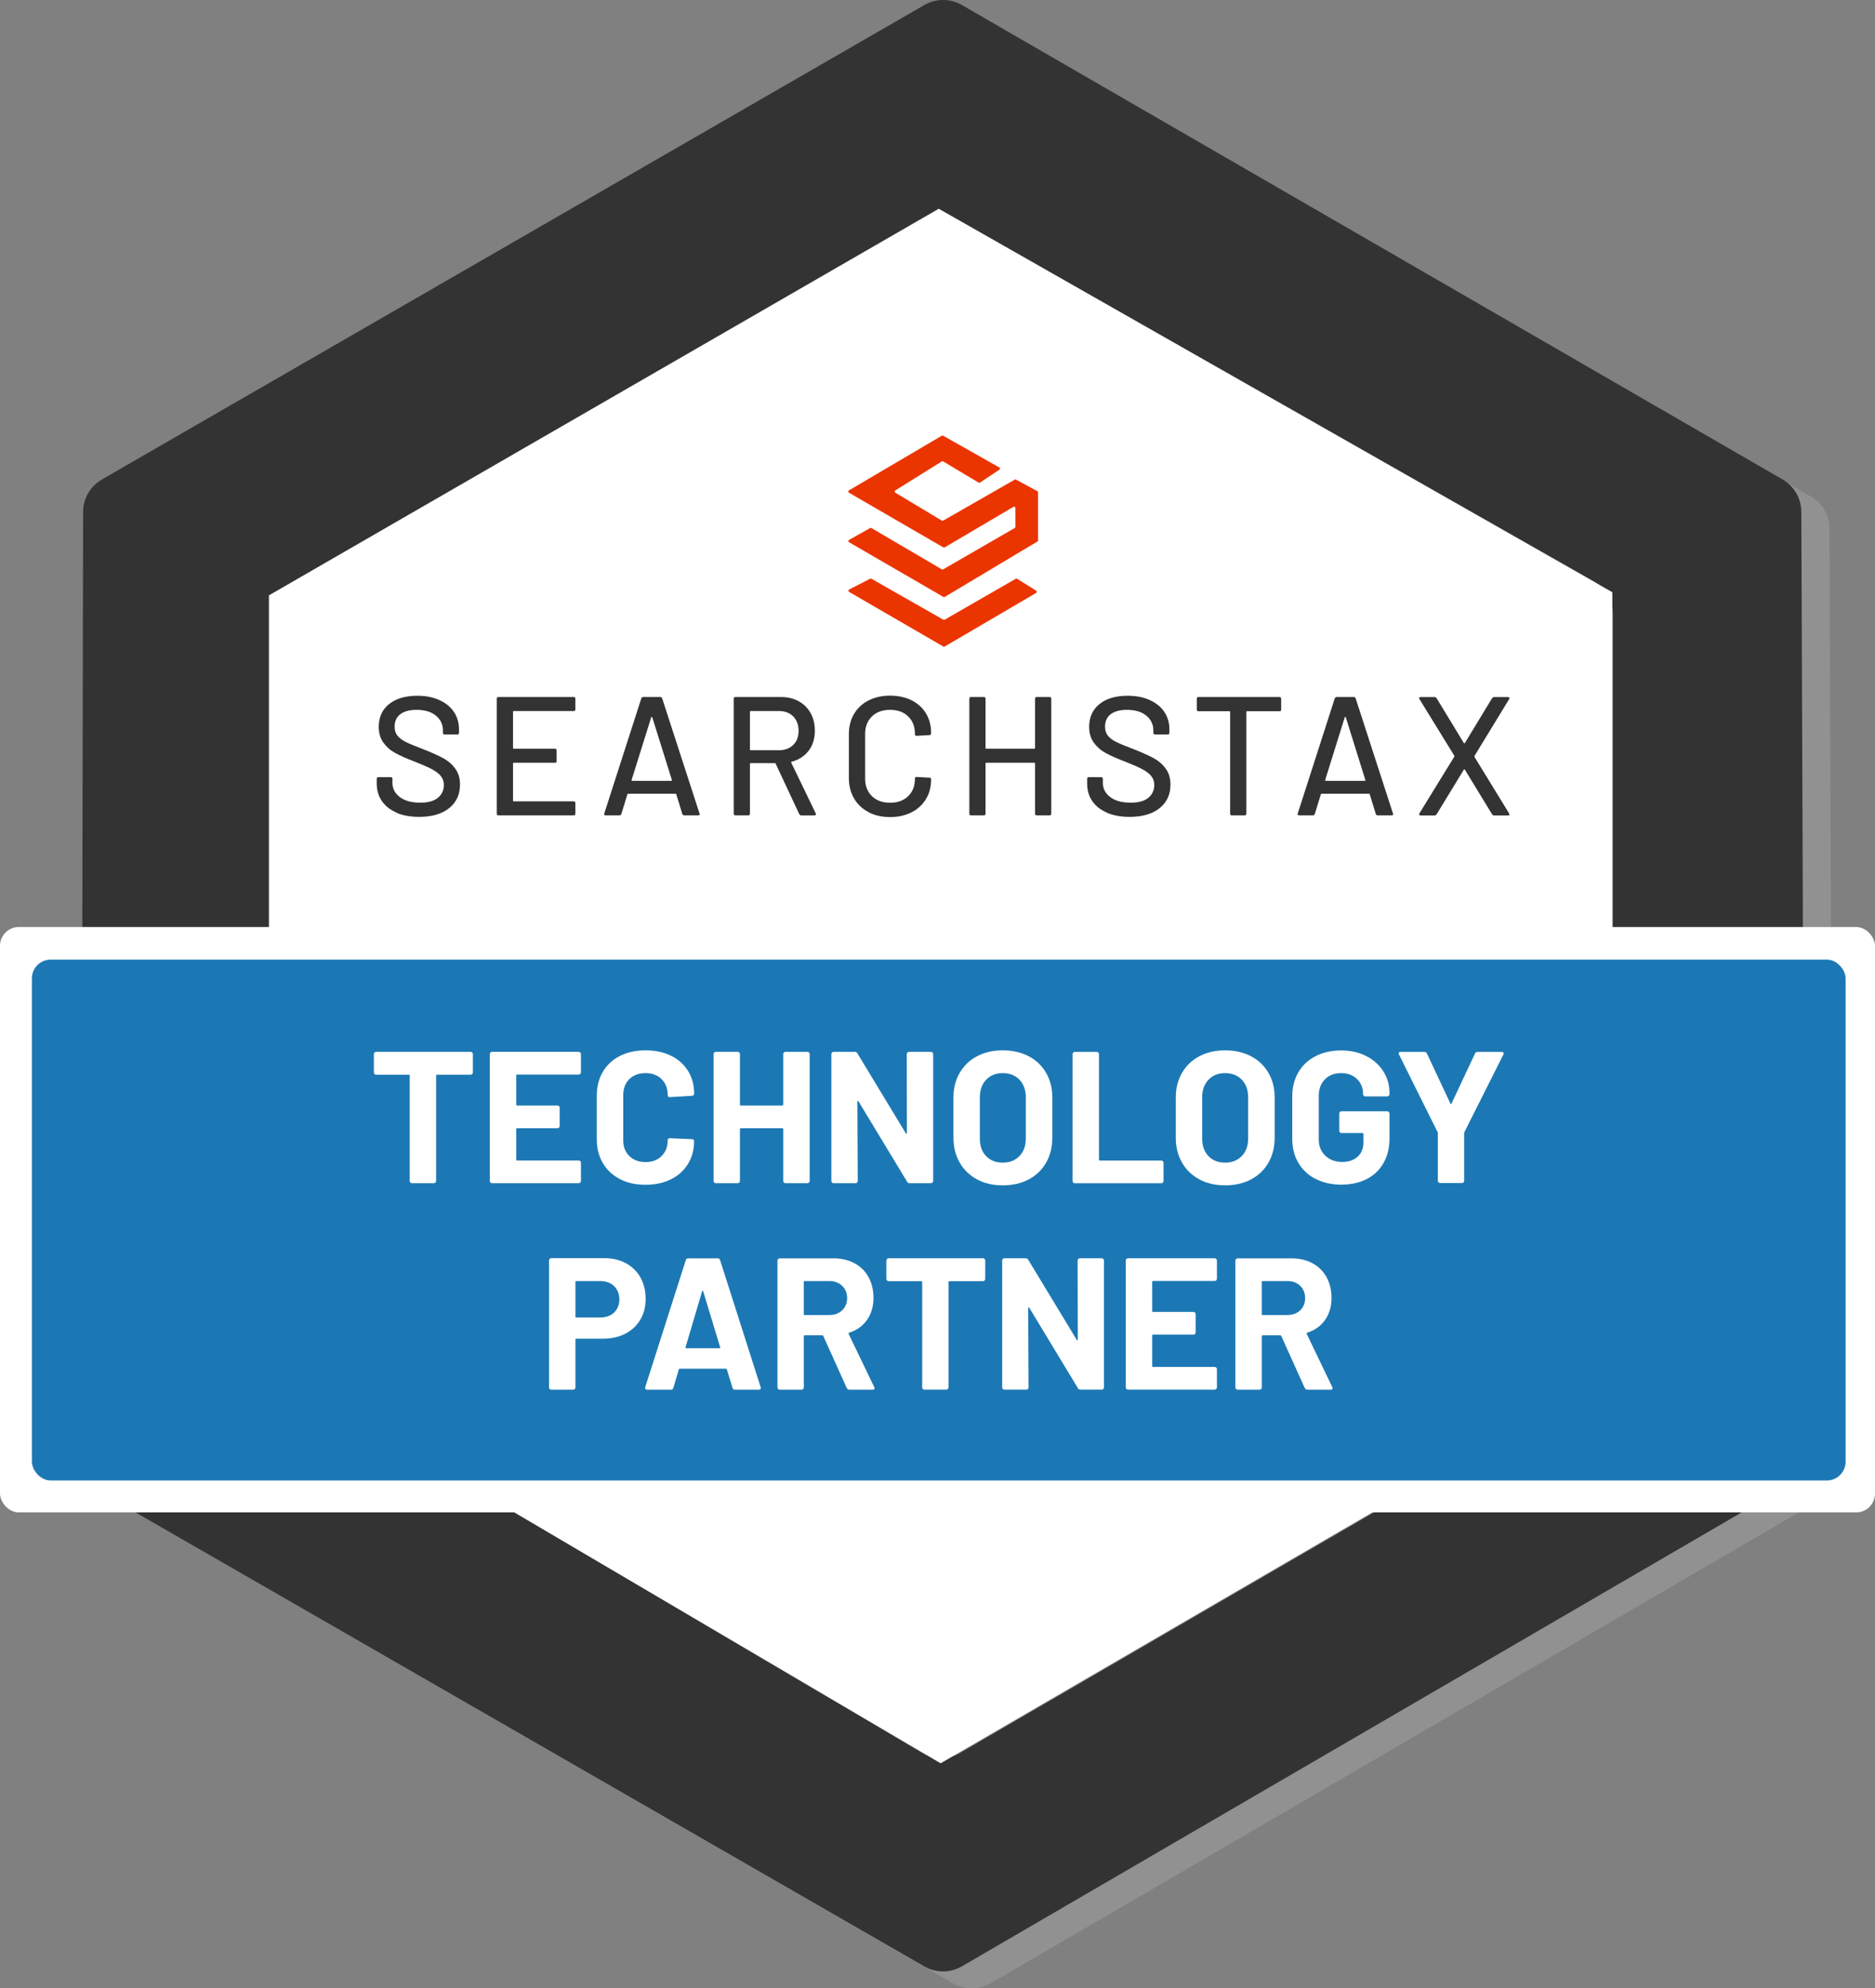 <svg xmlns="http://www.w3.org/2000/svg" id="Layer_1" data-name="Layer 1" viewBox="0 0 299.8 317.84"><rect x="0" y="0" width="299.8" height="317.84" fill="#808080" stroke="none"/><defs><style>      .cls-1 {        fill: #eb3500;      }      .cls-2 {        fill: #fff;      }      .cls-3 {        fill: #b3b3b3;        isolation: isolate;        opacity: .35;      }      .cls-4 {        fill: #1c78b4;      }      .cls-5 {        fill: #333;      }    </style></defs><path class="cls-3" d="M20.79,79.34L152.3,3.41c1.86-1.07,4.15-1.07,6.01,0l131.22,75.94c1.85,1.07,2.99,3.04,2.99,5.17l.57,150.59c0,2.14-1.13,4.13-2.98,5.21l-131.7,76.71c-1.86,1.08-4.15,1.09-6.01.02L20.51,241.11c-1.86-1.07-3.01-3.06-3.01-5.21l.29-151.37c0-2.14,1.15-4.11,3-5.18h0ZM262.4,218.82v-117.96c0-2.16-1.16-4.15-3.03-5.22l-101.68-57.87c-1.85-1.05-4.12-1.05-5.97.02l-101.12,58.45c-1.85,1.07-3,3.05-3,5.19v116.51c0,2.12,1.12,4.09,2.95,5.17l101.42,59.78c1.87,1.1,4.19,1.11,6.06.02l101.38-58.9c1.85-1.07,2.99-3.05,2.99-5.19Z"></path><path class="cls-5" d="M16.3,76.64L147.8.8c1.86-1.07,4.14-1.07,6,0l131.22,75.84c1.85,1.07,2.99,3.04,3,5.17l.57,150.59c0,2.14-1.13,4.13-2.98,5.21l-131.8,76.71c-1.86,1.08-4.15,1.09-6.01.02L16.01,238.51c-1.86-1.07-3.01-3.06-3.01-5.21l.29-151.46c0-2.14,1.15-4.12,3-5.19ZM257.9,216.12v-117.96c0-2.16-1.16-4.15-3.04-5.22l-101.68-57.78c-1.85-1.05-4.12-1.04-5.96.02l-101.12,58.35c-1.86,1.07-3,3.05-3,5.2v116.51c0,2.12,1.12,4.09,2.95,5.17l101.42,59.78c1.87,1.1,4.19,1.11,6.06.02l101.38-58.9c1.85-1.07,2.99-3.05,2.99-5.19h0Z"></path><polygon class="cls-2" points="257.8 219.47 257.8 94.67 150.1 33.37 43 95.17 43 218.67 150.4 281.87 257.8 219.47"></polygon><rect class="cls-2" x="0" y="148.19" width="299.8" height="93.57" rx="3" ry="3"></rect><rect class="cls-4" x="5.1" y="153.4" width="290" height="83.26" rx="3" ry="3"></rect><g><g><path class="cls-1" d="M135.77,94.24l3.35-1.73c.07-.03.14-.03.21,0l11.5,6.55c.07.04.15.04.21,0l11.37-6.54c.07-.04.15-.04.22,0l3.04,1.89c.14.09.13.29,0,.37l-14.62,8.57c-.07.04-.15.04-.22,0l-15.06-8.73c-.15-.09-.14-.3,0-.38h0Z"></path><path class="cls-1" d="M135.75,86.31l3.37-1.9c.07-.04.15-.04.21,0l11.26,6.6c.07.04.15.04.22,0l11.43-6.6c.07-.04.11-.11.11-.19v-3.01c0-.17-.18-.27-.32-.18l-10.98,6.47c-.07.04-.15.04-.22,0l-15.09-8.74c-.14-.08-.14-.29,0-.37l14.85-8.74c.07-.04.15-.04.21,0l8.98,5.07c.14.08.15.28.01.37l-3.1,2.05c-.07.05-.16.05-.23,0l-5.65-3.38c-.07-.04-.16-.04-.22,0l-7.43,4.63c-.14.08-.13.29,0,.37l7.43,4.46c.07.04.15.04.22,0l11.44-6.55c.06-.04.14-.04.21,0l3.41,1.85c.07.04.11.11.11.19v7.67c0,.08-.04.15-.1.18l-14.82,8.86c-.07.04-.15.04-.22,0l-15.08-8.74c-.14-.08-.14-.29,0-.37h0Z"></path></g><g><path class="cls-5" d="M63.42,129.9c-1.02-.43-1.8-1.04-2.35-1.84-.55-.79-.83-1.72-.83-2.78v-.78c0-.18.09-.27.27-.27h1.97c.18,0,.27.09.27.27v.65c0,.92.4,1.68,1.19,2.27.79.6,1.88.89,3.27.89,1.24,0,2.18-.26,2.81-.78.63-.52.95-1.21.95-2.05,0-.56-.16-1.04-.49-1.43-.32-.4-.8-.76-1.42-1.09s-1.53-.73-2.72-1.2c-1.32-.5-2.36-.96-3.12-1.38-.77-.41-1.4-.96-1.9-1.64-.5-.68-.76-1.53-.76-2.55,0-1.55.55-2.76,1.66-3.65,1.11-.88,2.61-1.32,4.5-1.32,1.33,0,2.5.22,3.51.68,1.01.45,1.79,1.08,2.34,1.89.55.81.82,1.75.82,2.81v.54c0,.18-.09.27-.27.27h-2.03c-.18,0-.27-.09-.27-.27v-.4c0-.94-.37-1.72-1.12-2.34-.75-.62-1.78-.93-3.09-.93-1.12,0-1.98.23-2.59.69-.61.46-.92,1.12-.92,1.99,0,.6.15,1.08.46,1.46s.76.72,1.36,1.01c.6.3,1.53.68,2.77,1.15,1.28.5,2.32.97,3.11,1.39s1.45.98,1.97,1.68c.52.69.78,1.55.78,2.58,0,1.59-.58,2.84-1.74,3.77-1.16.93-2.76,1.39-4.8,1.39-1.39,0-2.59-.22-3.61-.65h0s0,0,0,0Z"></path><path class="cls-5" d="M91.73,113.66h-9.59c-.07,0-.11.04-.11.11v5.81c0,.07.04.11.11.11h6.59c.18,0,.27.09.27.27v1.7c0,.18-.09.27-.27.27h-6.59c-.07,0-.11.04-.11.11v5.95c0,.07.04.11.11.11h9.59c.18,0,.27.09.27.27v1.7c0,.18-.09.27-.27.27h-12.03c-.18,0-.27-.09-.27-.27v-18.38c0-.18.09-.27.27-.27h12.03c.18,0,.27.09.27.27v1.7c0,.18-.09.27-.27.27h0Z"></path><path class="cls-5" d="M109.1,130.12l-.97-3.16c-.02-.05-.05-.08-.11-.08h-7.59c-.05,0-.09.03-.11.08l-.97,3.16c-.05.14-.16.22-.32.22h-2.19c-.2,0-.27-.1-.22-.3l5.92-18.4c.05-.14.16-.22.32-.22h2.7c.16,0,.27.07.32.22l5.97,18.4.03.11c0,.13-.08.19-.24.19h-2.22c-.16,0-.27-.07-.32-.22h0ZM101.01,124.78s.06.04.1.04h6.21s.07-.01.1-.04.03-.06.01-.1l-3.14-10.03s-.04-.05-.08-.05-.06.02-.08.05l-3.14,10.03s-.01.07.01.1Z"></path><path class="cls-5" d="M127.8,130.15l-3.78-8.08c-.02-.05-.05-.08-.11-.08h-3.89c-.07,0-.11.04-.11.11v7.97c0,.18-.09.27-.27.27h-2.05c-.18,0-.27-.09-.27-.27v-18.38c0-.18.09-.27.27-.27h7.27c1.08,0,2.03.22,2.85.68.82.45,1.45,1.08,1.9,1.89.45.81.68,1.75.68,2.81,0,1.26-.33,2.33-.99,3.2s-1.57,1.46-2.74,1.77c-.07.04-.09.08-.05.14l3.92,8.11s.03.08.03.13c0,.13-.07.19-.22.19h-2.13c-.14,0-.24-.06-.3-.19h0ZM119.91,113.77v6.05c0,.07.04.11.11.11h4.51c.96,0,1.72-.28,2.3-.85.58-.57.86-1.32.86-2.26s-.29-1.72-.86-2.3c-.58-.58-1.34-.86-2.3-.86h-4.51c-.07,0-.11.04-.11.11h0Z"></path><path class="cls-5" d="M138.87,129.81c-1-.51-1.77-1.24-2.32-2.19-.55-.95-.82-2.03-.82-3.26v-7c0-1.22.27-2.3.82-3.23.55-.93,1.32-1.65,2.32-2.16s2.15-.77,3.45-.77,2.44.25,3.43.74c.99.5,1.76,1.19,2.31,2.1s.82,1.95.82,3.14v.03c0,.09-.03.16-.08.22s-.12.08-.19.08l-2.05.11c-.18,0-.27-.08-.27-.24v-.08c0-1.15-.36-2.08-1.08-2.78-.72-.7-1.68-1.05-2.89-1.05s-2.18.35-2.9,1.05-1.09,1.63-1.09,2.78v7.19c0,1.15.37,2.08,1.09,2.78s1.7,1.05,2.9,1.05,2.17-.35,2.89-1.05,1.08-1.63,1.08-2.78v-.05c0-.16.09-.24.27-.24l2.05.11c.18,0,.27.09.27.27,0,1.19-.27,2.24-.82,3.15-.55.91-1.32,1.62-2.31,2.12-.99.5-2.13.76-3.43.76s-2.45-.26-3.45-.77h0Z"></path><path class="cls-5" d="M165.77,111.42h2.05c.18,0,.27.09.27.27v18.38c0,.18-.09.27-.27.27h-2.05c-.18,0-.27-.09-.27-.27v-8.03c0-.07-.04-.11-.11-.11h-7.7c-.07,0-.11.04-.11.11v8.03c0,.18-.09.27-.27.27h-2.05c-.18,0-.27-.09-.27-.27v-18.38c0-.18.09-.27.27-.27h2.05c.18,0,.27.09.27.27v7.89c0,.07.04.11.11.11h7.7c.07,0,.11-.04.11-.11v-7.89c0-.18.09-.27.27-.27Z"></path><path class="cls-5" d="M177,129.9c-1.02-.43-1.8-1.04-2.35-1.84s-.82-1.72-.82-2.78v-.78c0-.18.09-.27.27-.27h1.97c.18,0,.27.09.27.27v.65c0,.92.4,1.68,1.19,2.27.79.6,1.88.89,3.27.89,1.24,0,2.18-.26,2.81-.78.63-.52.95-1.21.95-2.05,0-.56-.16-1.04-.49-1.43-.32-.4-.8-.76-1.42-1.09-.62-.33-1.53-.73-2.72-1.2-1.32-.5-2.36-.96-3.12-1.38-.77-.41-1.4-.96-1.9-1.64s-.76-1.53-.76-2.55c0-1.55.55-2.76,1.66-3.65s2.61-1.32,4.5-1.32c1.33,0,2.5.22,3.51.68,1.01.45,1.79,1.08,2.34,1.89.55.81.82,1.75.82,2.81v.54c0,.18-.09.27-.27.27h-2.03c-.18,0-.27-.09-.27-.27v-.4c0-.94-.37-1.72-1.12-2.34-.75-.62-1.78-.93-3.09-.93-1.12,0-1.98.23-2.59.69-.61.46-.92,1.12-.92,1.99,0,.6.15,1.08.46,1.46s.76.72,1.37,1.01c.6.3,1.53.68,2.77,1.15,1.28.5,2.32.97,3.11,1.39.79.42,1.45.98,1.97,1.68.52.69.78,1.55.78,2.58,0,1.59-.58,2.84-1.74,3.77-1.16.93-2.76,1.39-4.8,1.39-1.39,0-2.59-.22-3.61-.65h0s0,0,0,0Z"></path><path class="cls-5" d="M204.85,111.69v1.73c0,.18-.09.27-.27.27h-5.19c-.07,0-.11.04-.11.11v16.27c0,.18-.09.27-.27.27h-2.05c-.18,0-.27-.09-.27-.27v-16.27c0-.07-.04-.11-.11-.11h-4.95c-.18,0-.27-.09-.27-.27v-1.73c0-.18.09-.27.27-.27h12.94c.18,0,.27.09.27.27h0,0Z"></path><path class="cls-5" d="M219.98,130.12l-.97-3.16c-.02-.05-.05-.08-.11-.08h-7.59c-.05,0-.09.03-.11.08l-.97,3.16c-.05.14-.16.22-.32.22h-2.19c-.2,0-.27-.1-.22-.3l5.92-18.4c.05-.14.16-.22.32-.22h2.7c.16,0,.27.07.32.22l5.97,18.4.03.11c0,.13-.08.19-.24.19h-2.22c-.16,0-.27-.07-.32-.22h0ZM211.89,124.78s.06.04.1.04h6.21s.07-.01.1-.04.03-.06.01-.1l-3.13-10.03s-.04-.05-.08-.05-.06.02-.08.05l-3.13,10.03s-.01.07.01.1h0Z"></path><path class="cls-5" d="M226.93,130.24c-.04-.06-.03-.14.03-.23l5.57-9.05c.04-.05.04-.11,0-.16l-5.57-9.05c-.04-.07-.05-.13-.05-.16,0-.11.08-.16.24-.16h2.24c.13,0,.23.06.32.19l4.35,7.16s.04.03.08.03.06,0,.08-.03l4.35-7.16c.09-.13.2-.19.32-.19h2.22c.11,0,.18.03.22.1.04.06.03.14-.03.23l-5.54,9.08c-.02.05-.02.11,0,.16l5.54,9.03c.04.07.05.13.05.16,0,.11-.08.16-.24.16h-2.22c-.13,0-.24-.06-.32-.19l-4.35-7.13s-.04-.05-.08-.05-.06.02-.08.05l-4.35,7.13c-.09.13-.2.19-.32.19h-2.24c-.11,0-.18-.03-.22-.1h0Z"></path></g></g><g><path class="cls-2" d="M75.51,168.25c.07.07.1.15.1.25v2.94c0,.1-.04.19-.1.25-.07.07-.16.11-.26.11h-5.37c-.1,0-.15.05-.15.15v16.83c0,.1-.04.19-.1.25-.07.07-.15.11-.25.11h-3.51c-.1,0-.19-.04-.26-.11-.07-.07-.1-.15-.1-.25v-16.83c0-.1-.05-.15-.15-.15h-5.22c-.1,0-.19-.04-.26-.11-.07-.07-.1-.15-.1-.25v-2.94c0-.1.03-.18.1-.25.07-.07.15-.11.26-.11h15.12c.1,0,.19.04.26.11Z"></path><path class="cls-2" d="M92.79,171.67c-.07.07-.16.1-.26.1h-9.84c-.1,0-.15.05-.15.15v4.65c0,.1.05.15.15.15h6.45c.1,0,.18.04.25.1.07.07.1.16.1.26v2.91c0,.1-.04.19-.1.26-.07.07-.16.1-.25.1h-6.45c-.1,0-.15.05-.15.15v4.86c0,.1.05.15.15.15h9.84c.1,0,.19.04.26.1.07.07.1.16.1.26v2.91c0,.1-.04.19-.1.25-.07.07-.16.11-.26.11h-13.86c-.1,0-.19-.04-.25-.11-.07-.07-.1-.15-.1-.25v-20.28c0-.1.03-.18.1-.25.07-.07.15-.11.25-.11h13.86c.1,0,.19.04.26.11.07.07.1.15.1.25v2.91c0,.1-.04.19-.1.26Z"></path><path class="cls-2" d="M99.11,188.47c-1.18-.61-2.09-1.46-2.73-2.57-.64-1.1-.96-2.37-.96-3.81v-6.93c0-1.44.32-2.71.96-3.81.64-1.1,1.55-1.95,2.73-2.55,1.18-.6,2.55-.9,4.11-.9s2.9.29,4.06.86c1.17.57,2.08,1.38,2.73,2.43s.98,2.26.98,3.65c0,.18-.12.29-.36.33l-3.51.21h-.06c-.2,0-.3-.11-.3-.33,0-1.06-.33-1.91-.98-2.55-.65-.64-1.5-.96-2.56-.96s-1.95.32-2.59.96c-.65.64-.98,1.49-.98,2.55v7.23c0,1.04.32,1.88.98,2.52.65.64,1.51.96,2.59.96s1.92-.32,2.56-.96c.65-.64.98-1.48.98-2.52,0-.22.12-.33.36-.33l3.51.15c.1,0,.18.03.25.09.07.06.1.13.1.21,0,1.38-.33,2.6-.98,3.66-.65,1.06-1.56,1.88-2.73,2.46s-2.52.87-4.06.87-2.93-.3-4.11-.92Z"></path><path class="cls-2" d="M125.34,168.25c.07-.07.15-.11.25-.11h3.51c.1,0,.19.04.26.11.07.07.1.15.1.25v20.28c0,.1-.04.19-.1.25-.07.07-.16.11-.26.11h-3.51c-.1,0-.19-.04-.25-.11-.07-.07-.1-.15-.1-.25v-8.28c0-.1-.05-.15-.15-.15h-6.63c-.1,0-.15.05-.15.15v8.28c0,.1-.04.19-.1.25-.07.07-.16.11-.25.11h-3.51c-.1,0-.19-.04-.25-.11-.07-.07-.1-.15-.1-.25v-20.28c0-.1.03-.18.1-.25.07-.07.15-.11.25-.11h3.51c.1,0,.18.04.25.11.07.07.1.15.1.25v8.07c0,.1.05.15.15.15h6.63c.1,0,.15-.05.15-.15v-8.07c0-.1.03-.18.1-.25Z"></path><path class="cls-2" d="M145.08,168.25c.07-.07.15-.11.26-.11h3.51c.1,0,.18.04.25.11s.11.15.11.25v20.28c0,.1-.04.19-.11.25-.07.07-.15.11-.25.11h-3.39c-.2,0-.34-.08-.42-.24l-7.77-12.84c-.04-.06-.08-.08-.12-.08-.04.01-.06.06-.06.14l.06,12.66c0,.1-.04.19-.1.25-.07.07-.16.11-.26.11h-3.51c-.1,0-.19-.04-.25-.11-.07-.07-.1-.15-.1-.25v-20.28c0-.1.03-.18.1-.25.07-.07.15-.11.25-.11h3.39c.2,0,.34.08.42.24l7.74,12.78c.04.06.08.09.12.08.04,0,.06-.05.06-.13l-.03-12.6c0-.1.04-.18.11-.25Z"></path><path class="cls-2" d="M156.21,188.52c-1.19-.64-2.12-1.54-2.77-2.69-.66-1.15-.99-2.47-.99-3.97v-6.42c0-1.48.33-2.79.99-3.93.66-1.14,1.58-2.03,2.77-2.66,1.19-.63,2.57-.95,4.12-.95s2.96.32,4.16.95c1.19.63,2.12,1.51,2.78,2.66.66,1.14.99,2.45.99,3.93v6.42c0,1.5-.33,2.83-.99,3.99-.66,1.16-1.59,2.05-2.78,2.68-1.19.63-2.58.95-4.16.95s-2.94-.32-4.12-.96ZM163,184.8c.68-.7,1.02-1.63,1.02-2.79v-6.6c0-1.16-.33-2.09-1-2.8-.67-.71-1.57-1.07-2.69-1.07s-1.99.36-2.66,1.07-1,1.65-1,2.8v6.6c0,1.16.33,2.09,1,2.79s1.56,1.05,2.66,1.05,1.99-.35,2.67-1.05Z"></path><path class="cls-2" d="M171.6,189.04c-.07-.07-.1-.15-.1-.25v-20.28c0-.1.03-.18.1-.25s.16-.11.26-.11h3.51c.1,0,.18.04.25.11.07.07.1.15.1.25v16.86c0,.1.05.15.15.15h9.81c.1,0,.19.04.26.1.07.07.1.16.1.26v2.91c0,.1-.04.19-.1.25s-.16.11-.26.11h-13.83c-.1,0-.19-.04-.26-.11Z"></path><path class="cls-2" d="M191.76,188.52c-1.19-.64-2.12-1.54-2.77-2.69-.66-1.15-.99-2.47-.99-3.97v-6.42c0-1.48.33-2.79.99-3.93.66-1.14,1.58-2.03,2.77-2.66,1.19-.63,2.57-.95,4.12-.95s2.96.32,4.16.95c1.19.63,2.12,1.51,2.78,2.66.66,1.14.99,2.45.99,3.93v6.42c0,1.5-.33,2.83-.99,3.99-.66,1.16-1.59,2.05-2.78,2.68-1.19.63-2.58.95-4.16.95s-2.94-.32-4.12-.96ZM198.55,184.8c.68-.7,1.02-1.63,1.02-2.79v-6.6c0-1.16-.33-2.09-1-2.8-.67-.71-1.57-1.07-2.69-1.07s-1.99.36-2.66,1.07-1,1.65-1,2.8v6.6c0,1.16.33,2.09,1,2.79s1.56,1.05,2.66,1.05,1.99-.35,2.67-1.05Z"></path><path class="cls-2" d="M210.34,188.46c-1.18-.62-2.09-1.48-2.75-2.59-.65-1.11-.97-2.39-.97-3.85v-6.72c0-1.46.32-2.75.97-3.87.65-1.12,1.56-1.98,2.75-2.59,1.18-.61,2.54-.92,4.08-.92s2.87.3,4.04.9c1.17.6,2.08,1.42,2.73,2.45.65,1.03.98,2.17.98,3.43v.21c0,.1-.04.19-.11.25-.07.07-.16.11-.25.11h-3.51c-.1,0-.19-.04-.25-.11-.07-.07-.11-.15-.11-.25v-.09c0-.92-.32-1.7-.96-2.33s-1.49-.95-2.55-.95-1.95.34-2.59,1c-.65.67-.98,1.55-.98,2.62v6.96c0,1.08.35,1.96,1.05,2.62.7.67,1.59,1,2.67,1s1.87-.28,2.49-.83.93-1.32.93-2.29v-1.35c0-.1-.05-.15-.15-.15h-3.36c-.1,0-.18-.04-.25-.11-.07-.07-.1-.15-.1-.25v-2.76c0-.1.03-.18.1-.25s.16-.11.25-.11h7.32c.1,0,.18.04.25.11s.11.16.11.25v3.96c0,1.52-.32,2.84-.96,3.96-.64,1.12-1.54,1.98-2.71,2.57s-2.53.88-4.07.88-2.9-.31-4.08-.93Z"></path><path class="cls-2" d="M230.01,189.01c-.07-.07-.11-.16-.11-.25v-7.59c0-.08,0-.14-.03-.18l-6.18-12.42c-.04-.08-.06-.14-.06-.18,0-.16.11-.24.33-.24h3.78c.2,0,.34.09.42.27l3.75,7.98c.06.12.12.12.18,0l3.75-7.98c.08-.18.22-.27.42-.27h3.84c.14,0,.24.04.29.11s.04.17-.01.31l-6.24,12.42s-.03.1-.03.18v7.59c0,.1-.04.18-.1.25-.07.07-.16.1-.25.1h-3.48c-.1,0-.19-.03-.25-.1Z"></path><path class="cls-2" d="M100.08,201.93c1,.54,1.77,1.3,2.33,2.29.55.99.82,2.12.82,3.41s-.28,2.37-.85,3.33c-.57.96-1.37,1.71-2.4,2.24-1.03.53-2.22.79-3.56.79h-4.26c-.1,0-.15.05-.15.15v7.65c0,.1-.04.19-.1.25-.07.07-.16.11-.26.11h-3.51c-.1,0-.19-.04-.25-.11-.07-.07-.1-.15-.1-.25v-20.31c0-.1.03-.18.1-.25.07-.07.15-.11.25-.11h8.46c1.32,0,2.48.27,3.48.81ZM98.19,209.8c.56-.53.84-1.23.84-2.08s-.28-1.59-.84-2.13-1.3-.81-2.22-.81h-3.81c-.1,0-.15.05-.15.15v5.52c0,.1.05.15.15.15h3.81c.92,0,1.66-.26,2.22-.79Z"></path><path class="cls-2" d="M117.12,221.85l-.9-2.94c-.04-.08-.09-.12-.15-.12h-7.38c-.06,0-.11.04-.15.12l-.87,2.94c-.06.2-.19.3-.39.3h-3.81c-.12,0-.21-.04-.27-.11-.06-.07-.07-.17-.03-.31l6.48-20.28c.06-.2.19-.3.39-.3h4.71c.2,0,.33.1.39.3l6.48,20.28s.03.09.03.15c0,.18-.11.27-.33.27h-3.81c-.2,0-.33-.1-.39-.3ZM109.74,215.52h5.28c.12,0,.16-.06.12-.18l-2.7-8.91c-.02-.08-.05-.12-.09-.11-.04.01-.07.04-.09.11l-2.64,8.91c-.02.12.02.18.12.18Z"></path><path class="cls-2" d="M135.39,221.88l-3.75-8.31c-.04-.08-.1-.12-.18-.12h-2.79c-.1,0-.15.05-.15.15v8.19c0,.1-.04.19-.1.25-.07.07-.16.11-.25.11h-3.51c-.1,0-.19-.04-.25-.11-.07-.07-.1-.15-.1-.25v-20.28c0-.1.03-.18.1-.25.07-.07.15-.11.25-.11h8.58c1.28,0,2.4.26,3.38.78s1.72,1.26,2.25,2.22.79,2.07.79,3.33c0,1.36-.34,2.53-1.02,3.5s-1.63,1.66-2.85,2.05c-.1.04-.13.11-.09.21l4.08,8.49c.04.08.06.14.06.18,0,.16-.11.24-.33.24h-3.69c-.2,0-.34-.09-.42-.27ZM128.52,204.93v5.13c0,.1.05.15.15.15h3.93c.84,0,1.52-.25,2.05-.75.53-.5.8-1.15.8-1.95s-.27-1.46-.8-1.97c-.53-.51-1.21-.76-2.05-.76h-3.93c-.1,0-.15.05-.15.15Z"></path><path class="cls-2" d="M157.43,201.25c.07.07.1.15.1.25v2.94c0,.1-.04.19-.1.25s-.16.11-.25.11h-5.37c-.1,0-.15.05-.15.15v16.83c0,.1-.04.19-.1.25s-.16.11-.25.11h-3.51c-.1,0-.18-.04-.25-.11-.07-.07-.1-.15-.1-.25v-16.83c0-.1-.05-.15-.15-.15h-5.22c-.1,0-.19-.04-.25-.11-.07-.07-.11-.15-.11-.25v-2.94c0-.1.04-.18.11-.25.07-.07.15-.11.25-.11h15.12c.1,0,.18.04.25.11Z"></path><path class="cls-2" d="M172.4,201.25c.07-.07.15-.11.25-.11h3.51c.1,0,.18.04.25.11s.11.15.11.25v20.28c0,.1-.04.19-.11.25-.07.07-.16.11-.25.11h-3.39c-.2,0-.34-.08-.42-.24l-7.77-12.84c-.04-.06-.08-.08-.12-.08-.04.01-.06.06-.06.14l.06,12.66c0,.1-.04.19-.1.25s-.16.11-.25.11h-3.51c-.1,0-.19-.04-.26-.11-.07-.07-.1-.15-.1-.25v-20.28c0-.1.03-.18.1-.25s.16-.11.26-.11h3.39c.2,0,.34.08.42.24l7.74,12.78c.04.06.08.09.12.08.04,0,.06-.05.06-.13l-.03-12.6c0-.1.04-.18.11-.25Z"></path><path class="cls-2" d="M194.47,204.67c-.07.07-.16.1-.25.1h-9.84c-.1,0-.15.05-.15.15v4.65c0,.1.05.15.15.15h6.45c.1,0,.18.04.25.1.07.07.1.16.1.26v2.91c0,.1-.04.19-.1.26-.07.07-.16.1-.25.1h-6.45c-.1,0-.15.05-.15.15v4.86c0,.1.05.15.15.15h9.84c.1,0,.18.04.25.1.07.07.11.16.11.26v2.91c0,.1-.04.19-.11.25-.07.07-.16.11-.25.11h-13.86c-.1,0-.19-.04-.26-.11-.07-.07-.1-.15-.1-.25v-20.28c0-.1.03-.18.1-.25s.16-.11.26-.11h13.86c.1,0,.18.04.25.11s.11.15.11.25v2.91c0,.1-.04.19-.11.26Z"></path><path class="cls-2" d="M208.62,221.88l-3.75-8.31c-.04-.08-.1-.12-.18-.12h-2.79c-.1,0-.15.05-.15.15v8.19c0,.1-.04.19-.1.25s-.16.11-.25.11h-3.51c-.1,0-.19-.04-.26-.11-.07-.07-.1-.15-.1-.25v-20.28c0-.1.03-.18.1-.25s.16-.11.26-.11h8.58c1.28,0,2.41.26,3.38.78.97.52,1.72,1.26,2.25,2.22.53.96.8,2.07.8,3.33,0,1.36-.34,2.53-1.02,3.5s-1.63,1.66-2.85,2.05c-.1.04-.13.11-.09.21l4.08,8.49c.04.08.06.14.06.18,0,.16-.11.24-.33.24h-3.69c-.2,0-.34-.09-.42-.27ZM201.75,204.93v5.13c0,.1.05.15.15.15h3.93c.84,0,1.53-.25,2.06-.75.53-.5.79-1.15.79-1.95s-.27-1.46-.79-1.97c-.53-.51-1.21-.76-2.06-.76h-3.93c-.1,0-.15.05-.15.15Z"></path></g></svg>
